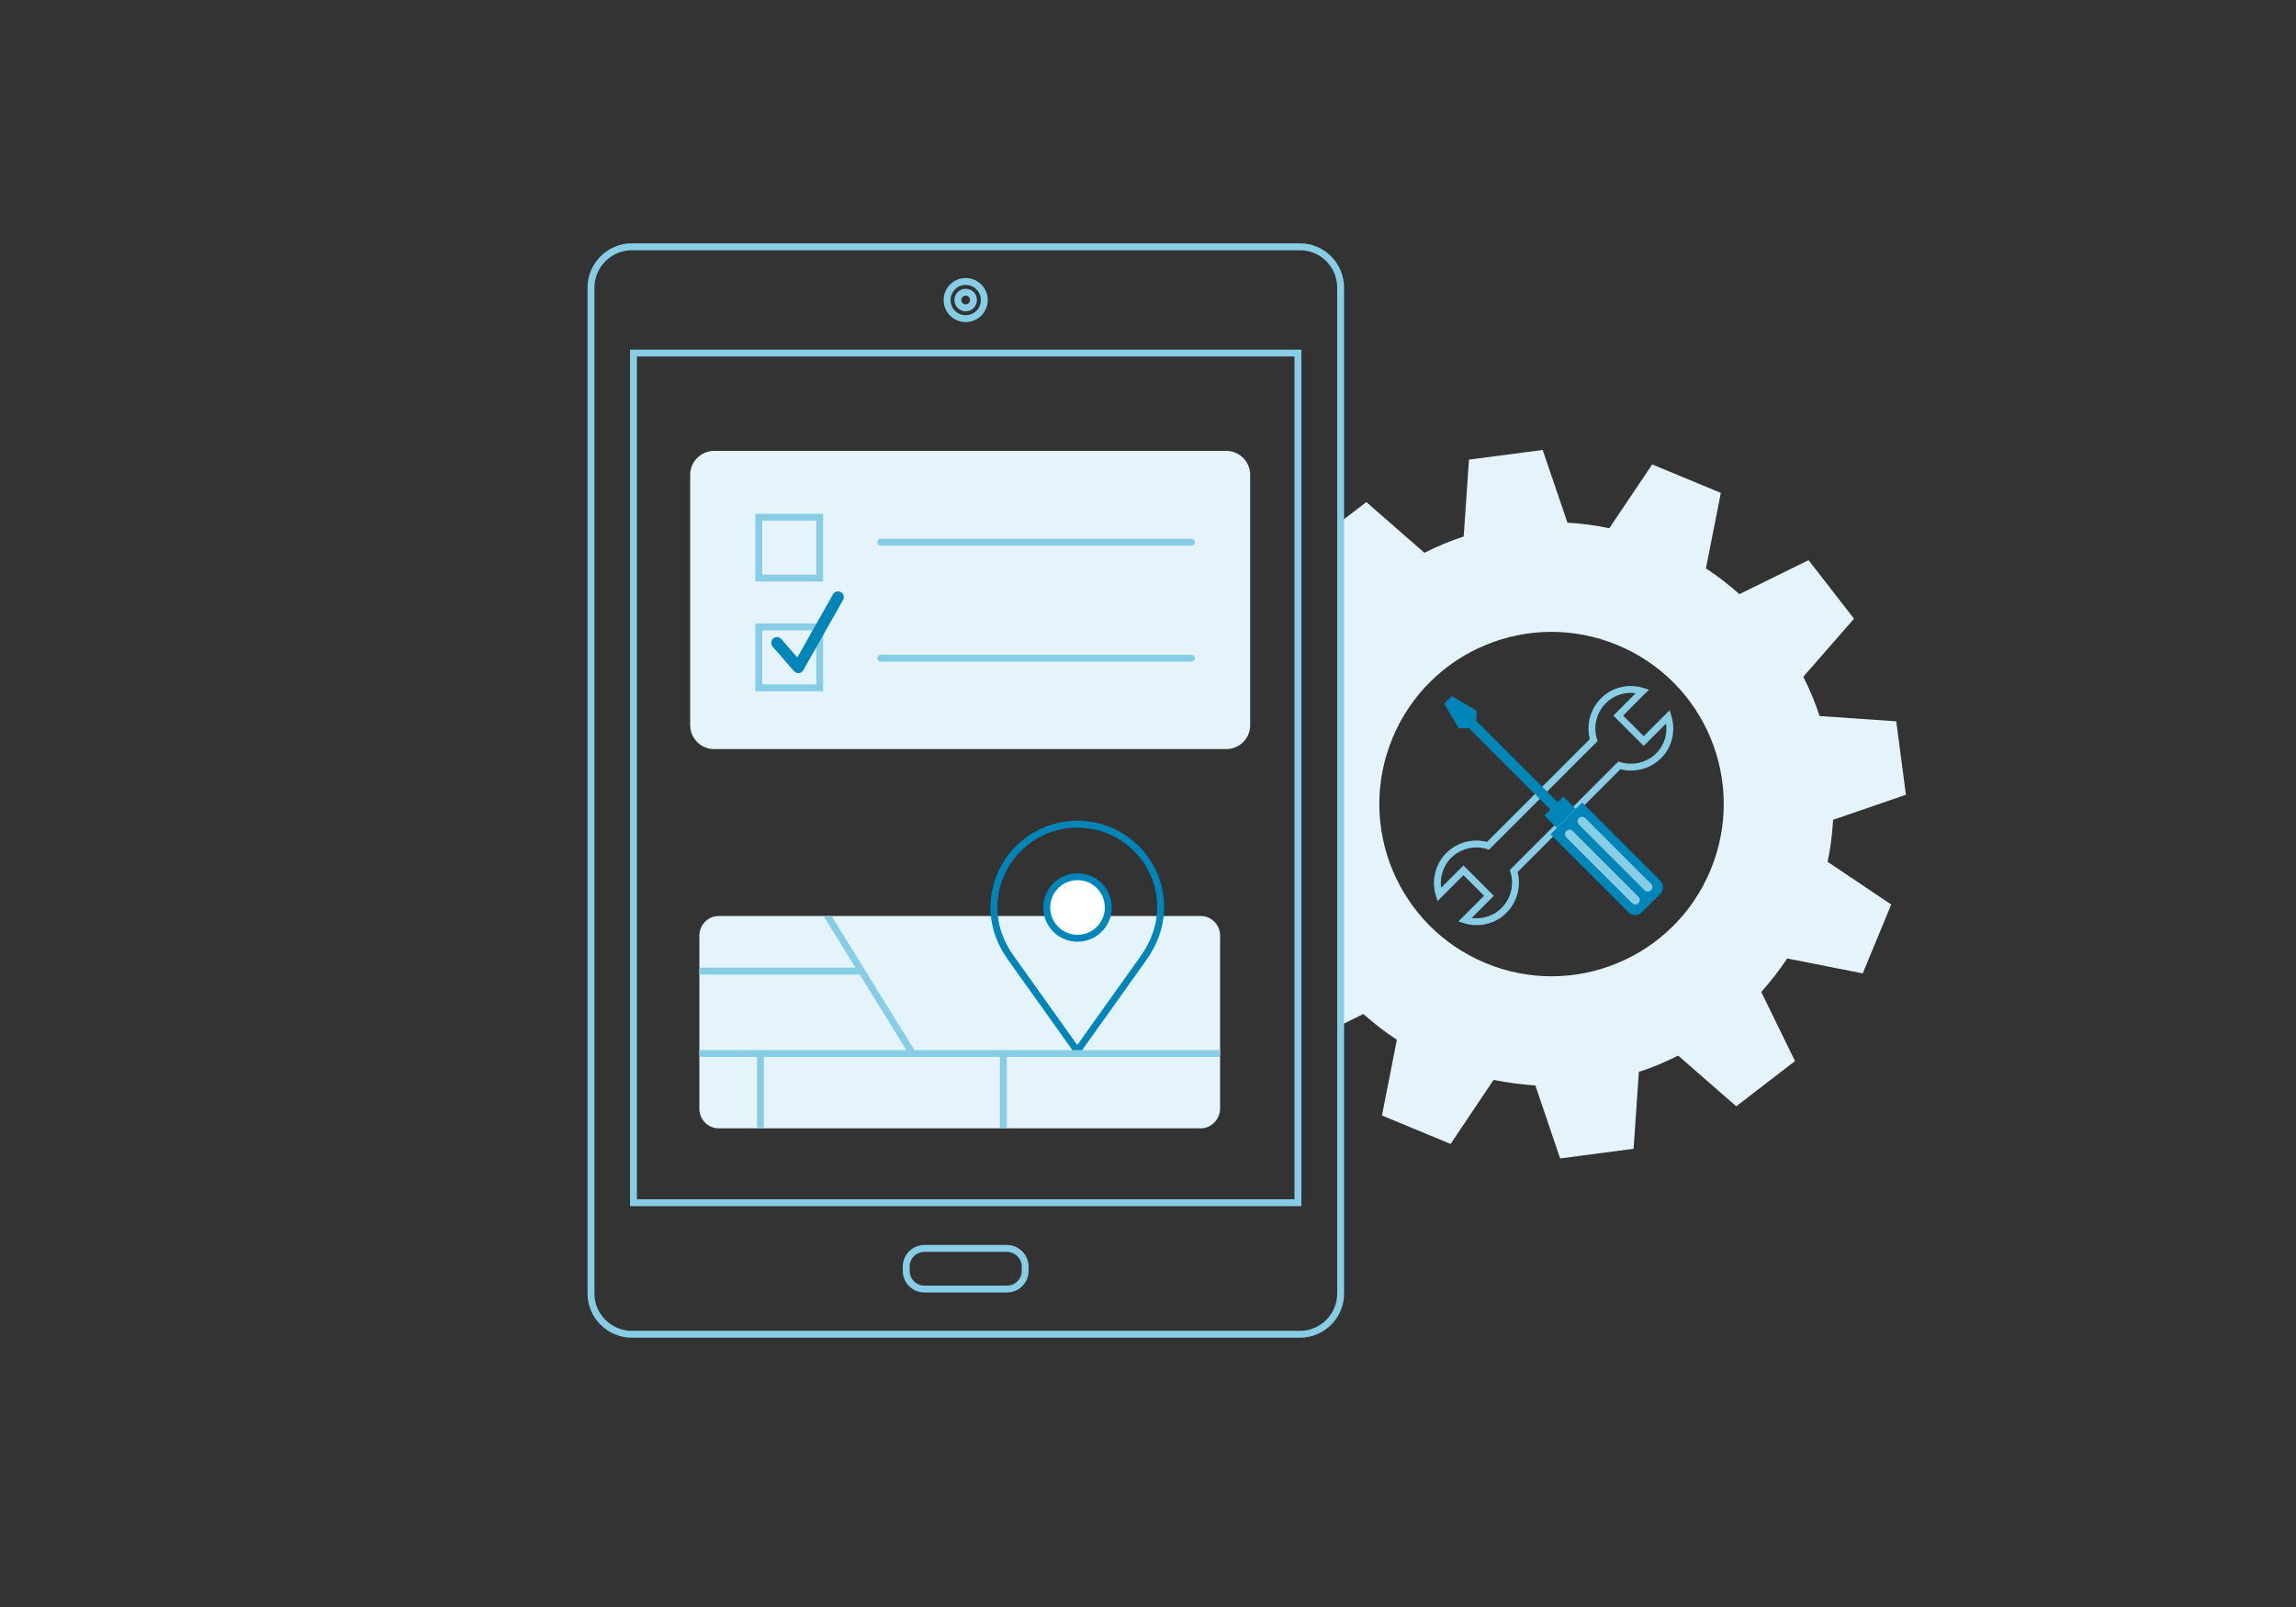<?xml version="1.0" encoding="UTF-8"?> <!-- Generator: Adobe Illustrator 25.4.1, SVG Export Plug-In . SVG Version: 6.00 Build 0) --> <svg xmlns="http://www.w3.org/2000/svg" xmlns:xlink="http://www.w3.org/1999/xlink" version="1.1" id="Layer_2" x="0px" y="0px" viewBox="0 0 1000 700" style="enable-background:new 0 0 1000 700;" xml:space="preserve"><rect x="0" y="0" width="1000" height="700" fill="#333333" stroke="none"/> <style type="text/css"> .st0{fill:#E5F4FA;} .st1{fill:none;stroke:#0085B9;stroke-width:3;stroke-miterlimit:10;} .st2{fill-rule:evenodd;clip-rule:evenodd;fill:#E5F4FA;} .st3{opacity:0.19;fill:#E5F4FA;stroke:#F1F1F2;stroke-width:1.482;stroke-miterlimit:10;} .st4{fill:#88CDE6;} .st5{opacity:0.6;fill:#88CDE6;} .st6{opacity:0.3;fill:#88CDE6;} .st7{fill:none;stroke:#88CDE6;stroke-width:3.227;stroke-miterlimit:10;} .st8{fill:none;stroke:#88CDE6;stroke-width:3.227;stroke-miterlimit:10;stroke-dasharray:9.254,9.254;} .st9{fill:none;stroke:#88CDE6;stroke-width:3.227;stroke-miterlimit:10;stroke-dasharray:9.492,9.492;} .st10{fill:none;stroke:#88CDE6;stroke-width:2;stroke-miterlimit:10;} .st11{fill:#0085B9;} .st12{fill:none;stroke:#0085B9;stroke-width:2;stroke-miterlimit:10;} .st13{fill:none;stroke:#88CDE6;stroke-width:3.227;stroke-miterlimit:10;stroke-dasharray:9.681;} .st14{fill:none;stroke:#88CDE6;stroke-linecap:round;stroke-miterlimit:10;} .st15{fill:none;stroke:#88CDE6;stroke-width:2;stroke-linecap:round;stroke-miterlimit:10;} .st16{clip-path:url(#SVGID_00000088120691052514321530000002106434881526854327_);fill:#E5F4FA;} .st17{fill:none;stroke:#88CDE6;stroke-width:3;stroke-miterlimit:10;} .st18{fill:none;stroke:#88CDE6;stroke-width:9.479;stroke-linecap:round;stroke-miterlimit:10;} .st19{fill:#FFFFFF;stroke:#0085B9;stroke-width:3;stroke-miterlimit:10;} .st20{fill:#FFFFFF;stroke:#88CDE6;stroke-width:3;stroke-miterlimit:10;} .st21{fill:#FFFFFF;} .st22{fill:none;stroke:#88CDE6;stroke-width:3;stroke-linecap:round;stroke-linejoin:round;stroke-miterlimit:10;} .st23{fill:none;stroke:#0085B9;stroke-width:3;stroke-linecap:round;stroke-miterlimit:10;} .st24{fill:none;stroke:#88CDE6;stroke-width:3;stroke-linecap:round;stroke-miterlimit:10;} .st25{fill:#CAE9F5;} .st26{clip-path:url(#SVGID_00000036936013018591052950000005558738630653454727_);} .st27{fill:#D65A38;} .st28{clip-path:url(#SVGID_00000097473447492291800120000007898376909149659022_);fill:#E5F4FA;} .st29{clip-path:url(#SVGID_00000021808100532793001820000005131253090165981332_);} .st30{fill:none;stroke:#0085B9;stroke-width:5;stroke-linecap:round;stroke-linejoin:round;stroke-miterlimit:10;} .st31{fill-rule:evenodd;clip-rule:evenodd;fill:#88CDE6;} .st32{fill:none;stroke:#88CDE6;stroke-width:3.227;stroke-miterlimit:10;stroke-dasharray:9.78,9.78;} .st33{fill:none;stroke:#88CDE6;stroke-width:3.227;stroke-miterlimit:10;stroke-dasharray:9.545,9.545;} .st34{fill:none;stroke:#88CDE6;stroke-width:3.227;stroke-miterlimit:10;stroke-dasharray:9.676,9.676;} .st35{fill:none;stroke:#88CDE6;stroke-width:3.227;stroke-miterlimit:10;stroke-dasharray:9.273,9.273;} .st36{fill:none;stroke:#88CDE6;stroke-width:3.227;stroke-miterlimit:10;stroke-dasharray:9.468,9.468;} .st37{fill:none;stroke:#0085B9;stroke-width:4.169;stroke-linecap:round;stroke-linejoin:round;stroke-miterlimit:10;} .st38{fill:none;stroke:#88CDE6;stroke-width:16;stroke-linecap:round;stroke-miterlimit:10;} </style> <g> <g> <defs> <rect id="SVGID_00000005945492350403210250000014552543821954615461_" x="584.6" y="89.5" width="368.3" height="491.7"></rect> </defs> <clipPath id="SVGID_00000098906635243068268980000014951523167901091456_"> <use xlink:href="#SVGID_00000005945492350403210250000014552543821954615461_" style="overflow:visible;"></use> </clipPath> <path style="clip-path:url(#SVGID_00000098906635243068268980000014951523167901091456_);fill:#E5F4FA;" d="M811.3,424l12.4-30 L796,375.4c1.3-6,2-12.1,2.4-18.3l31.7-10.9l-4.2-32l-33.4-2.3c-1.9-5.9-4.3-11.6-7.1-17.1l22.1-25.3L787.7,244l-30.1,14.8 c-4.6-4.1-9.5-7.9-14.6-11.2l6.5-32.9l-29.9-12.4l-18.7,27.8c-6-1.3-12.1-2.1-18.2-2.4l-10.8-31.7l-32.1,4.2l-2.3,33.5 c-5.9,1.9-11.6,4.3-17.1,7.1l-25.3-22.1l-25.6,19.6l14.7,30.2c-4.1,4.6-7.9,9.5-11.2,14.5l-32.9-6.5l-12.4,30l27.8,18.7 c-1.2,6-2,12.1-2.4,18.2l-31.7,10.9l4.2,32l33.5,2.3c1.9,5.8,4.3,11.6,7.1,17.1L544,430.8l19.7,25.7l30.1-14.8 c4.6,4.1,9.5,7.9,14.6,11.2l-6.5,33l29.9,12.4l18.7-27.9c6,1.2,12.1,2,18.2,2.4l10.8,31.8l32-4.2l2.3-33.5 c5.9-1.9,11.6-4.3,17.1-7.1l25.3,22.1l25.6-19.7l-14.7-30.1c4.1-4.6,7.9-9.5,11.3-14.6L811.3,424z M647,419.5 c-38.2-15.9-56.4-59.7-40.5-98s59.7-56.4,98-40.5s56.4,59.7,40.5,98S685.2,435.4,647,419.5z"></path> </g> <path class="st17" d="M257.4,125.3c0-9.8,8-17.8,17.8-17.8h291c9.8,0,17.7,8,17.7,17.8v438.2c0,9.8-8,17.7-17.7,17.7h-291 c-9.8,0-17.8-8-17.8-17.7V125.3z"></path> <path class="st17" d="M402.6,561.5c-4.3,0-7.9-3.5-7.9-7.9v-1.9c0-4.4,3.6-7.9,7.9-7.9h36c4.3,0,7.9,3.6,7.9,7.9v1.9 c0,4.4-3.6,7.9-7.9,7.9H402.6z"></path> <path class="st17" d="M420.6,138.8c-4.5,0-8.1-3.6-8.1-8.1c0-4.4,3.6-8.1,8.1-8.1c4.5,0,8.1,3.7,8.1,8.1 C428.7,135.2,425.1,138.8,420.6,138.8z"></path> <path class="st17" d="M420.6,134.1c-1.9,0-3.4-1.5-3.4-3.4c0-1.9,1.5-3.4,3.4-3.4c1.9,0,3.4,1.5,3.4,3.4 C424,132.5,422.5,134.1,420.6,134.1z"></path> <rect x="275.9" y="153.8" class="st17" width="289.4" height="370.1"></rect> <path class="st0" d="M522.9,491.5H313.1c-4.7,0-8.5-3.8-8.5-8.5v-75.5c0-4.7,3.8-8.5,8.5-8.5h209.8c4.7,0,8.5,3.8,8.5,8.5V483 C531.3,487.7,527.5,491.5,522.9,491.5z"></path> <path class="st0" d="M534.1,326.3H311c-5.7,0-10.4-4.7-10.4-10.4V206.8c0-5.7,4.7-10.4,10.4-10.4h223.1c5.7,0,10.4,4.7,10.4,10.4 v109.1C544.5,321.7,539.8,326.3,534.1,326.3z"></path> <g> <path class="st1" d="M469.2,359c-20,0-36.3,16.3-36.3,36.3c0,8.4,3,15.9,7.5,22.1c28.8,40.4,28.8,40.4,28.8,40.4s0,0,28.8-40.4 c4.5-6.3,7.5-13.8,7.5-22.1C505.6,375.2,489.3,359,469.2,359z"></path> <path class="st19" d="M482.7,395.3c0,7.4-6,13.4-13.4,13.4c-7.4,0-13.4-6-13.4-13.4c0-7.4,6-13.4,13.4-13.4 C476.7,381.8,482.7,387.9,482.7,395.3z"></path> </g> <g> <defs> <path id="SVGID_00000114068596342210494620000011894562976351131583_" d="M522.9,491.5H313.1c-4.7,0-8.5-3.8-8.5-8.5v-75.5 c0-4.7,3.8-8.5,8.5-8.5h209.8c4.7,0,8.5,3.8,8.5,8.5V483C531.3,487.7,527.5,491.5,522.9,491.5z"></path> </defs> <clipPath id="SVGID_00000076571688882987304340000016820006087508073649_"> <use xlink:href="#SVGID_00000114068596342210494620000011894562976351131583_" style="overflow:visible;"></use> </clipPath> <g style="clip-path:url(#SVGID_00000076571688882987304340000016820006087508073649_);"> <line class="st17" x1="288.2" y1="458.9" x2="553.5" y2="458.9"></line> <line class="st17" x1="350.9" y1="383.6" x2="397.2" y2="458.5"></line> <line class="st17" x1="437" y1="459.1" x2="437" y2="501.9"></line> <line class="st17" x1="374.6" y1="423" x2="284.6" y2="423"></line> <line class="st17" x1="331.2" y1="458.7" x2="331.2" y2="496.5"></line> </g> </g> <rect x="330.5" y="225.3" class="st17" width="26.5" height="26.5"></rect> <rect x="330.5" y="273.1" class="st17" width="26.5" height="26.5"></rect> <line class="st24" x1="383.6" y1="236.2" x2="518.9" y2="236.2"></line> <line class="st24" x1="383.6" y1="286.7" x2="518.9" y2="286.7"></line> <polyline class="st30" points="338.4,280 347.7,290.7 365,260.1 "></polyline> </g> <path class="st17" d="M726.5,312.2l-10.6,10.6l-11.1-11.1l10.6-10.6c-5.8-1.8-12.5-0.5-17.1,4.2c-4.6,4.6-6,11.3-4.2,17.1l-46,46 c-5.8-1.8-12.5-0.4-17.1,4.2c-4.6,4.6-6,11.3-4.2,17.1l10.6-10.6l11.1,11.1L638,400.7c5.8,1.8,12.5,0.5,17.1-4.2 c4.6-4.6,6-11.3,4.2-17.1l46-46c5.8,1.8,12.5,0.4,17.1-4.2C727,324.7,728.3,318,726.5,312.2z"></path> <g> <path class="st11" d="M715,397.5c-0.7,0.7-1.7,1.1-2.8,1.1s-2.1-0.4-2.8-1.1l-34.1-34.1l13.8-13.8l34.1,34.1 c0.7,0.7,1.1,1.7,1.1,2.8s-0.4,2.1-1.1,2.8L715,397.5z"></path> <polygon class="st11" points="643,314 643.1,309.6 632.3,303.2 629,306.5 635.4,317.3 639.8,317.2 675.3,352.7 678.5,349.5 "></polygon> <path class="st4" d="M719.1,385l-28.6-28.6c-0.4-0.4-0.8-0.6-1.4-0.6c-0.5,0-1,0.2-1.4,0.6c-0.4,0.4-0.6,0.8-0.6,1.4 c0,0.5,0.2,1,0.6,1.4l28.6,28.6c0.4,0.4,0.8,0.6,1.4,0.6c0.5,0,1-0.2,1.4-0.6c0.4-0.4,0.6-0.8,0.6-1.4 C719.7,385.9,719.5,385.4,719.1,385z"></path> <polygon class="st27" points="719.1,387.8 719.1,387.8 719.1,387.8 "></polygon> <path class="st4" d="M713.6,390.6L685,362c-0.4-0.4-0.8-0.6-1.4-0.6c-0.5,0-1,0.2-1.4,0.6c-0.4,0.4-0.6,0.8-0.6,1.4 c0,0.5,0.2,1,0.6,1.4l28.6,28.6c0.4,0.4,0.8,0.6,1.4,0.6c0.5,0,1-0.2,1.4-0.6c0.4-0.4,0.6-0.8,0.6-1.4 C714.2,391.4,714,390.9,713.6,390.6z"></path> <rect x="673.7" y="350" transform="matrix(0.707 -0.707 0.707 0.707 -51.129 584.087)" class="st11" width="11.7" height="7.6"></rect> </g> </svg> 